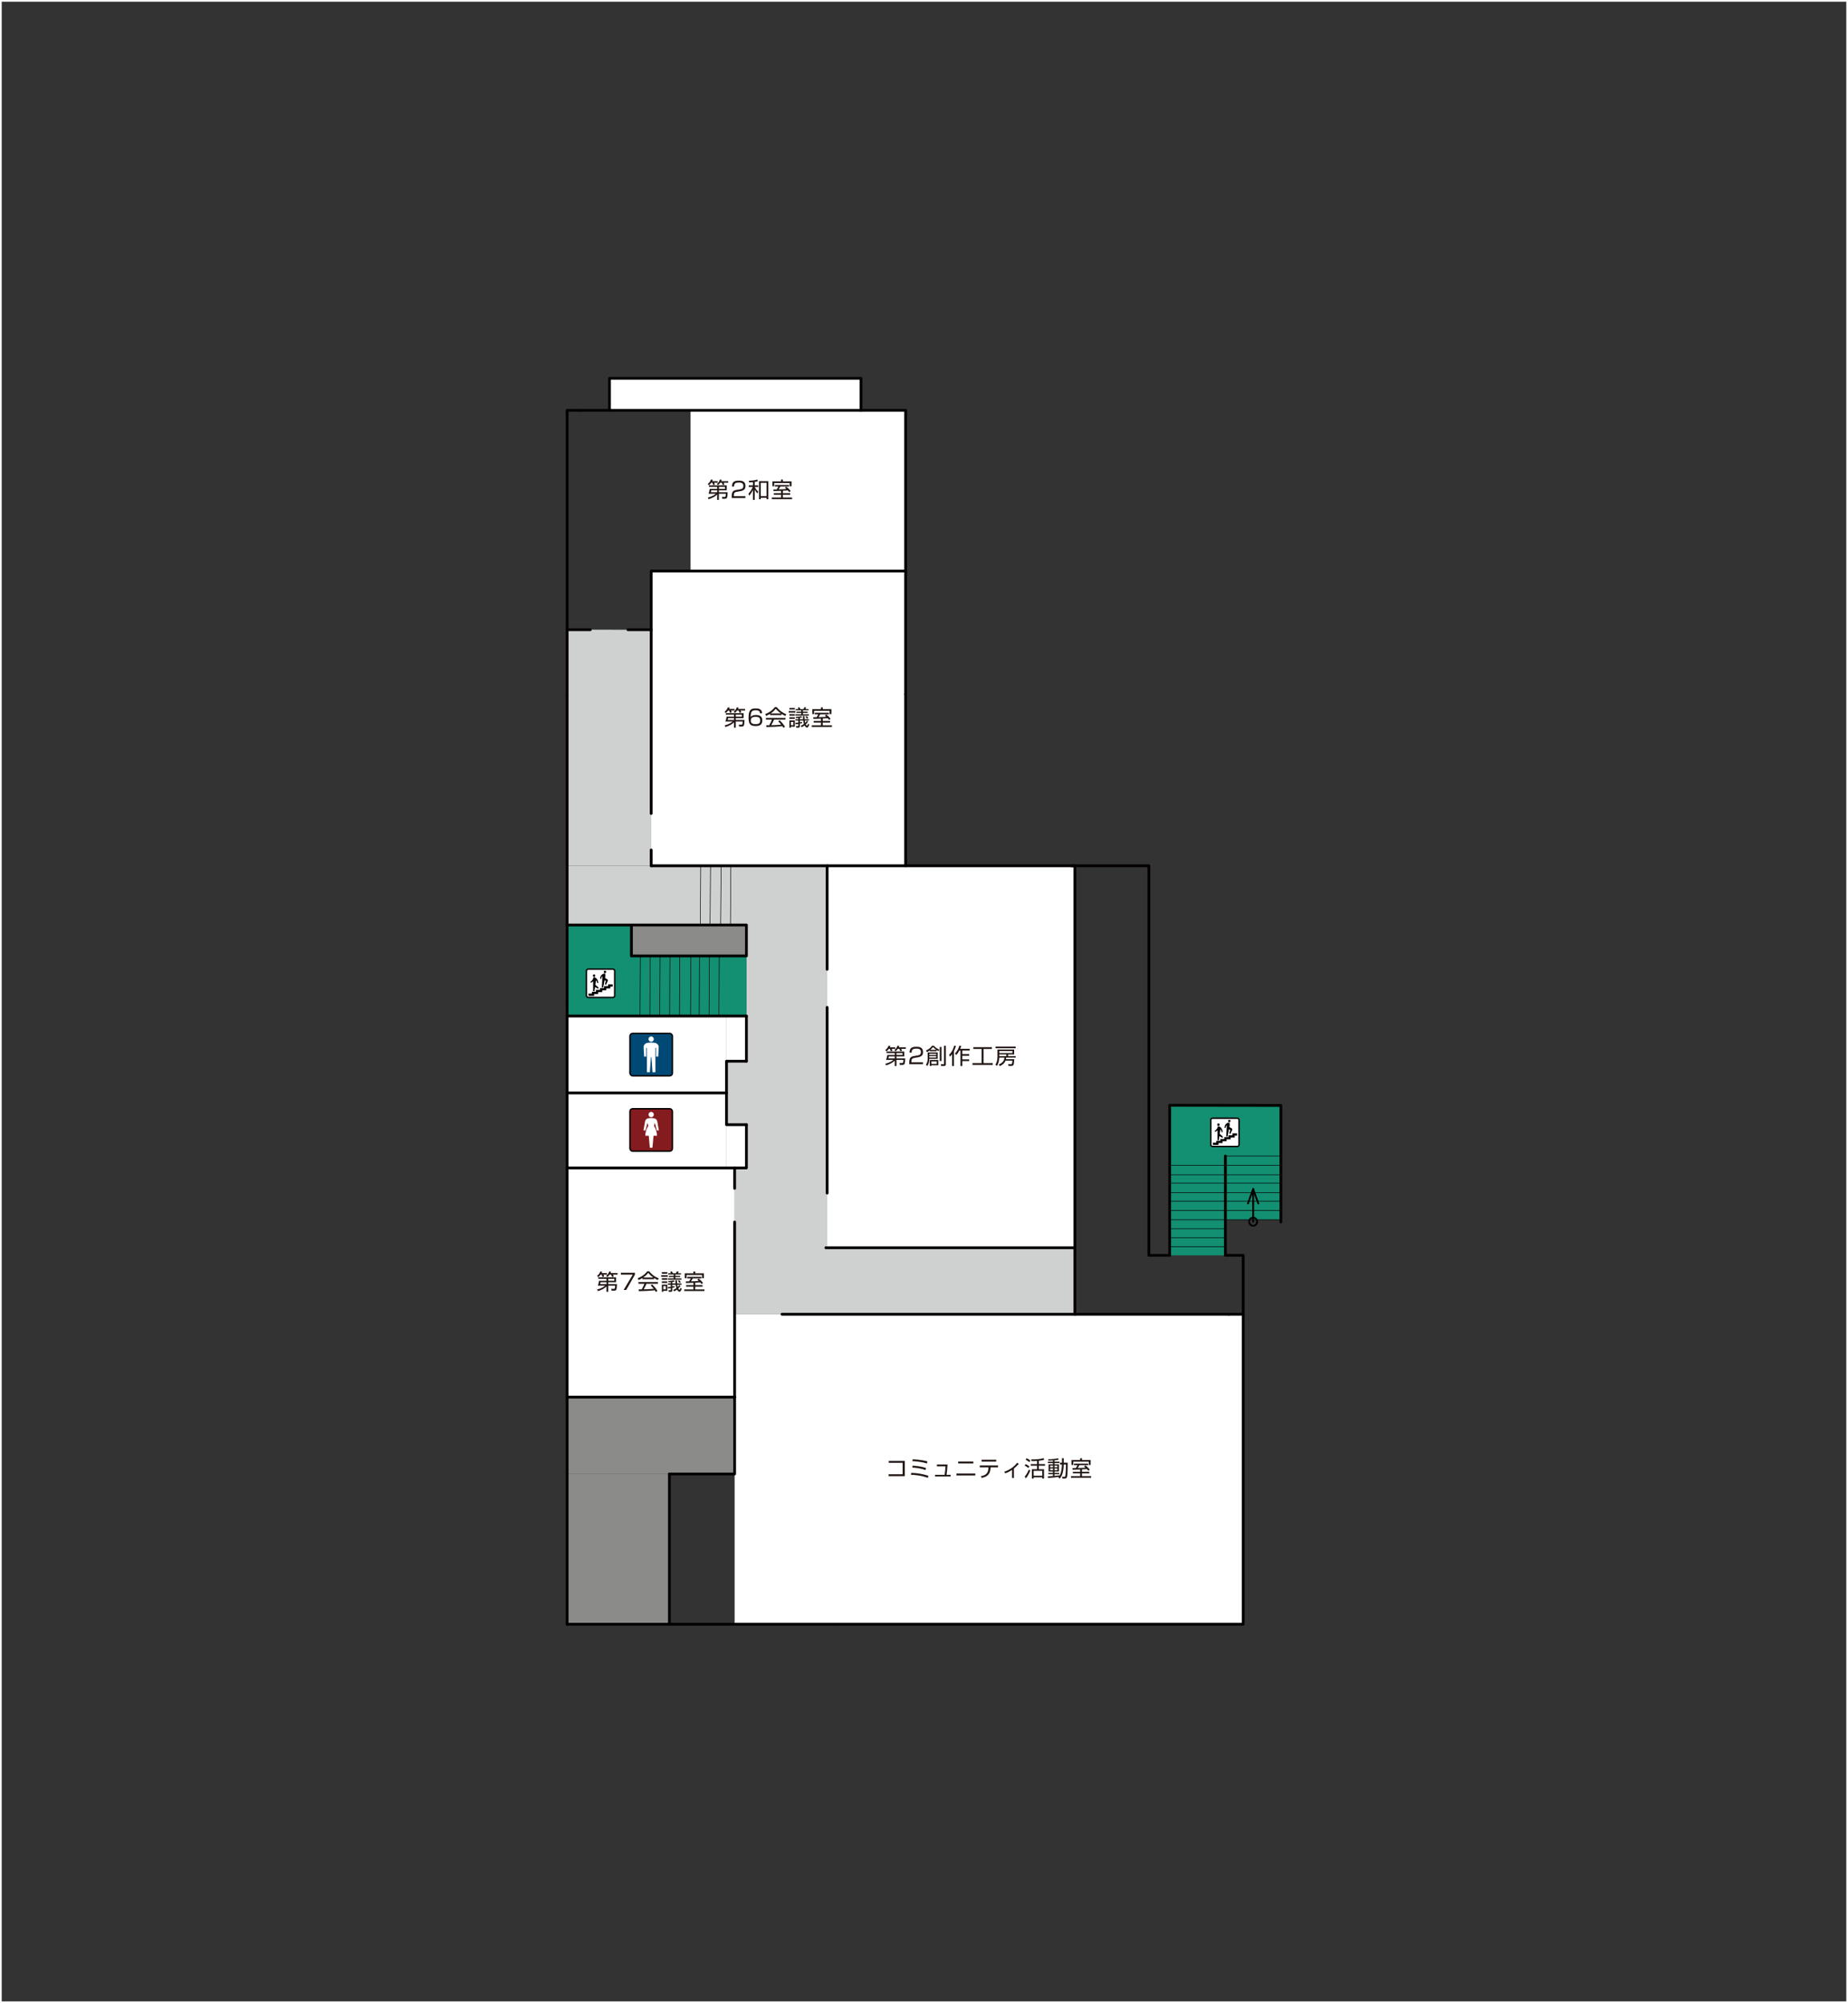<?xml version="1.0" encoding="UTF-8"?><svg id="_レイヤー_2" xmlns="http://www.w3.org/2000/svg" viewBox="0 0 1081 1171"><rect x="0" y="0" width="1081" height="1171" fill="#333333" stroke="none"/><defs><style>.cls-1{stroke-width:1.62px;}.cls-1,.cls-2,.cls-3,.cls-4,.cls-5,.cls-6,.cls-7{stroke:#040000;}.cls-1,.cls-8,.cls-3,.cls-4,.cls-7{fill:none;}.cls-1,.cls-3,.cls-4,.cls-7{stroke-linecap:round;stroke-linejoin:round;}.cls-9,.cls-10{fill-rule:evenodd;}.cls-9,.cls-11{fill:#138f72;}.cls-2{fill:#841b1f;}.cls-2,.cls-8,.cls-5,.cls-6{stroke-miterlimit:10;}.cls-2,.cls-5{stroke-width:.83px;}.cls-12,.cls-6{fill:#fff;}.cls-8{stroke:#fff;}.cls-3{stroke-width:.33px;}.cls-4{stroke-width:.98px;}.cls-10{fill:#cfd0d0;}.cls-5{fill:#004975;}.cls-13{fill:#221714;}.cls-6{stroke-width:.83px;}.cls-14{fill:#8b8b8a;}.cls-7{stroke-width:.81px;}</style></defs><g id="_レイヤー_2-2"><rect class="cls-8" x=".5" y=".5" width="1080" height="1170"/><rect class="cls-14" x="331.74" y="816.74" width="97.98" height="44.94"/><rect class="cls-14" x="331.74" y="861.69" width="59.84" height="88.16"/><polygon class="cls-10" points="429.72 682.79 429.72 768.3 628.35 768.3 628.35 729.44 483.83 729.44 483.83 506.12 331.75 506.12 331.75 540.75 436.62 541.01 436.62 620.38 424.97 620.38 424.97 657.49 436.62 657.49 436.62 682.79 429.72 682.79"/><polygon class="cls-9" points="331.75 540.75 369.36 540.75 369.36 558.84 436.62 558.84 436.62 593.96 331.75 593.96 331.75 540.75"/><polygon class="cls-10" points="331.75 368.06 380.91 368.19 380.91 506.12 331.75 506.12 331.75 368.06"/><rect class="cls-12" x="429.72" y="768.3" width="297.49" height="181.21"/><rect class="cls-12" x="331.74" y="682.79" width="97.98" height="133.95" transform="translate(761.46 1499.54) rotate(180)"/><rect class="cls-12" x="483.83" y="506.12" width="144.52" height="223.32" transform="translate(1112.18 1235.55) rotate(180)"/><rect class="cls-12" x="380.91" y="333.81" width="148.85" height="172.31" transform="translate(910.67 839.92) rotate(180)"/><rect class="cls-12" x="403.95" y="239.81" width="125.81" height="94" transform="translate(933.71 573.62) rotate(180)"/><rect class="cls-11" x="684.2" y="646.24" width="65.06" height="66.81"/><rect class="cls-11" x="684.2" y="646.24" width="32.59" height="87.63"/><rect class="cls-12" x="424.97" y="593.96" width="11.65" height="26.42" transform="translate(861.6 1214.34) rotate(180)"/><rect class="cls-14" x="369.36" y="541.01" width="67.26" height="17.83" transform="translate(805.99 1099.85) rotate(180)"/><rect class="cls-12" x="356.53" y="221.15" width="147.1" height="18.66" transform="translate(860.16 460.96) rotate(180)"/><rect class="cls-12" x="424.97" y="657.49" width="11.65" height="25.31" transform="translate(861.6 1340.28) rotate(180)"/><rect class="cls-12" x="331.75" y="593.96" width="93.23" height="88.83"/><line class="cls-1" x1="429.72" y1="714.39" x2="429.72" y2="816.74"/><line class="cls-1" x1="331.75" y1="406.11" x2="331.75" y2="586.95"/><polyline class="cls-1" points="338.86 239.86 331.75 239.86 331.75 406.11"/><polyline class="cls-1" points="529.76 405.87 529.76 506.12 380.91 506.12"/><polyline class="cls-1" points="357.21 221.15 503.63 221.15 503.63 239.86 529.76 239.86 529.76 405.87"/><line class="cls-1" x1="338.86" y1="239.86" x2="503.63" y2="239.86"/><line class="cls-1" x1="718.75" y1="768.3" x2="457.44" y2="768.3"/><polyline class="cls-1" points="488.84 949.51 727.21 949.51 727.21 768.3 718.75 768.3"/><line class="cls-1" x1="331.75" y1="586.95" x2="331.75" y2="949.51"/><line class="cls-1" x1="628.35" y1="729.44" x2="483.11" y2="729.44"/><line class="cls-1" x1="436.16" y1="682.79" x2="331.75" y2="682.79"/><polyline class="cls-1" points="331.75 540.75 436.62 540.75 436.62 558.84 369.36 558.84 369.36 541.01"/><line class="cls-3" x1="409.67" y1="540.75" x2="409.88" y2="506.27"/><line class="cls-3" x1="415.34" y1="540.75" x2="415.65" y2="506.27"/><line class="cls-3" x1="421.53" y1="540.75" x2="421.84" y2="506.27"/><line class="cls-3" x1="427.3" y1="540.75" x2="427.51" y2="506.27"/><line class="cls-3" x1="420.54" y1="593.96" x2="420.75" y2="559.49"/><line class="cls-3" x1="414.77" y1="593.96" x2="414.98" y2="559.49"/><line class="cls-3" x1="409" y1="593.96" x2="409.2" y2="559.49"/><line class="cls-1" x1="331.75" y1="593.96" x2="436.62" y2="593.96"/><line class="cls-3" x1="397.45" y1="593.96" x2="397.66" y2="559.49"/><line class="cls-3" x1="391.68" y1="593.96" x2="391.89" y2="559.49"/><line class="cls-3" x1="385.91" y1="593.96" x2="386.11" y2="559.49"/><line class="cls-3" x1="380.14" y1="593.96" x2="380.34" y2="559.49"/><line class="cls-3" x1="374.36" y1="593.96" x2="374.57" y2="559.49"/><path class="cls-13" d="M529.25,854.04v8.9h-9.45v-1.11h8.21v-6.67h-8.13v-1.11h9.37Z"/><path class="cls-13" d="M542.77,863.96c-3.91-1.47-7.62-1.74-9.95-1.83l.24-1.12c4.04.13,6.76.71,9.99,1.7l-.28,1.25ZM541.39,859.36c-2.65-.91-4.99-1.27-7.77-1.45l.27-1.11c3.52.28,5.48.63,7.82,1.39l-.32,1.16ZM542.25,855.51c-3.05-.91-6.41-1.24-8.58-1.34l.24-1.06c.96.04,4.65.18,8.57,1.2l-.23,1.2Z"/><path class="cls-13" d="M554.25,856.12c-.04,1.8-.33,4.55-.56,6.05h2.38v.98h-9.13v-.98h5.6c.31-1.62.47-3.98.53-4.96h-5.02v-1.09h6.21Z"/><path class="cls-13" d="M570.51,861.4v1.14h-11.03v-1.14h11.03ZM569.36,854.4v1.12h-8.87v-1.12h8.87Z"/><path class="cls-13" d="M583.8,856.7v1.11h-4.35c-.13,3.63-1.47,5.41-5.18,6.15l-.51-1c3.24-.54,4.41-2.04,4.46-5.15h-5.1v-1.11h10.67ZM582.74,853.35v1.1h-8.55v-1.1h8.55Z"/><path class="cls-13" d="M593.1,864.01h-1.09v-4.72c-1.38.93-2.45,1.5-4.03,2.01l-.53-.93c3.59-1.23,6.04-3.27,7.54-5.25l.96.69c-1.19,1.23-1.81,1.85-2.86,2.7v5.51Z"/><path class="cls-13" d="M601.51,858.18c-.79-.68-1.41-1.06-2.1-1.39l.54-.88c.74.29,1.55.78,2.19,1.37l-.63.91ZM599.43,863.22c1.21-1.43,2.13-3.45,2.42-4.13l.83.61c-.67,1.64-1.73,3.6-2.6,4.54l-.65-1.02ZM602.12,854.74c-.61-.54-1.58-1.11-2.17-1.41l.58-.84c.87.34,1.76.97,2.22,1.36l-.63.89ZM607.67,855.88h3.64v.96h-3.64v2.05h3.04v5.45h-1.02v-.69h-5.05v.69h-1.05v-5.45h3.02v-2.05h-3.66v-.96h3.66v-1.83c-1.16.09-2.3.1-3.22.1l-.18-.98c2.16.03,5.05-.09,7.24-.74l.37.95c-.56.15-1.59.42-3.14.58v1.93ZM609.68,859.84h-5.04v2.85h5.04v-2.85Z"/><path class="cls-13" d="M620.05,856.1v-1.02h1.15v-2.61h1.04v2.61h2.33c0,1.76-.04,5.89-.24,7.42-.2,1.48-.55,1.83-1.57,1.83h-1.29l-.21-1.04,1.25.03c.5.01.65-.21.71-.71.23-1.66.33-4.77.33-6.5h-1.32c0,1-.09,2.83-.55,4.72-.47,1.98-1.37,3.07-1.74,3.52l-.92-.65c.09-.1.21-.27.27-.33-1.32.24-4.29.55-6.23.65l-.13-.96c.52-.01,1.42-.05,3-.18v-1.05h-2.69v-.79h2.69v-.8h-2.57v-4.19h2.57v-.73h-2.98v-.8h2.98v-.77c-1.56.09-2.16.1-2.66.12l-.18-.79c2.43-.03,4.04-.17,5.83-.58l.42.78c-.47.1-1.15.26-2.51.4v.84h2.93v.8h-2.93v.73h2.61v4.19h-2.61v.8h2.76v.79h-2.76v.97c.89-.08,1.92-.22,2.76-.33v.43c.79-1.23,1.09-2.15,1.34-3.87.09-.56.24-1.64.24-2.91h-1.15ZM615.95,856.78h-1.64v1h1.64v-1ZM615.95,858.46h-1.64v1.01h1.64v-1.01ZM618.52,856.78h-1.66v1h1.66v-1ZM618.52,858.46h-1.66v1.01h1.66v-1.01Z"/><path class="cls-13" d="M632.9,860.39h4.28v.93h-4.28v1.61h5.38v.96h-11.81v-.96h5.37v-1.61h-4.26v-.93h4.26v-1.34c-.7.01-3.78.13-4.41.14l-.09-.96c.14.01,1.73-.03,1.98-.03.64-1.01.78-1.33.95-1.7h-2.03v-.91h8.27v.91h-5.08c-.46.83-.51.92-.98,1.68,1.96-.04,2.39-.05,4.54-.18-.38-.35-.64-.54-.89-.73l.8-.63c1.23.86,2.12,1.91,2.56,2.47l-.83.69c-.21-.28-.33-.46-.8-1-.38.03-2.8.17-2.92.18v1.41ZM632.91,852.47v1.04h5.06v2.89h-1.09v-1.92h-9.05v1.92h-1.06v-2.89h5.06v-1.04h1.07Z"/><path class="cls-13" d="M355.06,744.23v.91h-2.06c.24.46.29.6.47,1.05l-1.04.35c-.12-.49-.37-1.1-.5-1.39h-.6c-.08.12-.63.87-1.39,1.47l-.69-.75c.54-.4,1.29-1.02,1.95-2.57l1.04.17c-.09.28-.14.43-.32.78h3.13ZM354.78,752.01c-.92.95-2.61,2.07-5.04,2.78l-.45-.96c.72-.18,2.9-.69,4.69-2.24h-4.28c.19-.47.46-1.19.74-2.86h4.33v-1.15h-4.79v-.88h10.39v2.88h-4.58v1.12h5.1c0,.24-.04,2.6-.35,3.17-.31.56-.72.65-1.21.65h-1.57l-.21-1.09h1.52c.63.01.64-.1.77-1.84h-4.05v3.59h-1.02v-3.17ZM354.78,749.57h-3.45c-.04.17-.23,1.05-.26,1.12h3.71v-1.12ZM361.25,744.23v.91h-2.71c.09.15.41.79.5,1.05l-.97.37c-.04-.12-.33-.89-.59-1.42h-.92c-.55.77-.88,1.07-1.21,1.39l-.8-.62c.37-.32,1.33-1.15,1.88-2.63l1.01.18c-.09.27-.17.47-.32.77h4.14ZM355.8,748.73h3.54v-1.15h-3.54v1.15Z"/><path class="cls-13" d="M371.39,744.04v1.15l-5.08,8.92h-1.52l5.33-8.96h-6.94v-1.11h8.21Z"/><path class="cls-13" d="M382.59,747.82h-6.76v-.72c-1.14.7-1.84,1.01-2.28,1.19l-.53-1.04c3.81-1.5,5.24-3.57,5.59-4.08h1.14c1.33,1.78,3.36,3.33,5.59,4.12l-.56,1.02c-.56-.26-1.28-.59-2.19-1.2v.7ZM381.46,750.85c1.37,1.34,2.15,2.24,3.13,3.8l-.92.61c-.21-.35-.36-.59-.63-.98-2.13.31-7.35.54-9.32.54l-.12-1.05h1.77c.8-1.38,1.29-2.57,1.57-3.31h-3.5v-.99h11.42v.99h-6.67c-.31.7-.82,1.81-1.65,3.28.32-.01,1.75-.05,2.02-.06,1.56-.06,2.88-.18,3.82-.27-.13-.17-.77-.97-1.77-1.98l.84-.57ZM382.18,746.85c-1.8-1.28-2.54-2.2-2.99-2.76-.81,1.12-1.89,2.02-2.97,2.76h5.96Z"/><path class="cls-13" d="M390.67,745.48v.92h-3.9v-.92h3.9ZM390.36,743.68v.91h-3.21v-.91h3.21ZM390.36,747.24v.92h-3.21v-.92h3.21ZM390.36,749.1v.92h-3.21v-.92h3.21ZM390.36,750.97v3.64h-2.31v.56h-.89v-4.21h3.21ZM389.46,751.81h-1.41v1.94h1.41v-1.94ZM398.11,751.61c-.28.42-.65.97-1.34,1.65.26.54.45.72.63.72.24,0,.37-.24.73-1.19l.67.68c-.37.86-.79,1.68-1.3,1.68-.36,0-.98-.35-1.46-1.25-.78.6-1.28.81-1.73,1l-.53-.83c.59-.24,1.2-.52,1.89-1.04-.15-.51-.28-.98-.42-1.99h-1.97v1.02c.74-.13.95-.18,1.33-.26v.73c-.4.1-.75.19-1.33.31v1.59c0,.56-.35.77-.86.77h-1.21l-.19-.95h1.05c.23.01.31-.03.31-.32v-.92c-.83.14-1.18.18-1.6.23l-.1-.86c.95-.09,1.28-.12,1.7-.18v-1.16h-1.66v-.76h1.66v-.74c-.48.04-.78.06-1.29.09l-.22-.74c.38-.01,1.87-.06,3.32-.38l.37.73c-.58.09-.91.15-1.28.19v.86h1.88c-.08-.97-.09-1.27-.12-1.83h.95c0,.46.01.92.08,1.83h2.53v.76h-2.44c.1.77.21,1.11.27,1.33.46-.49.69-.83.88-1.15l.81.41ZM392.5,744.34c-.21-.42-.28-.56-.45-.82l.97-.29c.03.05.42.69.59,1.11h1.8c.08-.14.19-.37.28-.57.09-.22.17-.45.21-.54l1.09.19c-.1.26-.15.37-.46.92h1.84v.72h-3.32v.78h2.81v.7h-2.81v.83h3.55v.77h-7.89v-.77h3.38v-.83h-2.8v-.7h2.8v-.78h-3.25v-.72h1.66ZM397.45,749.97c-.32-.58-.73-.98-.91-1.18l.73-.38c.17.14.64.58.97,1.09l-.79.47Z"/><path class="cls-13" d="M406.68,751.25h4.28v.93h-4.28v1.61h5.38v.96h-11.81v-.96h5.37v-1.61h-4.26v-.93h4.26v-1.34c-.7.01-3.78.13-4.41.14l-.09-.96c.14.01,1.73-.03,1.98-.03.64-1.01.78-1.33.95-1.7h-2.03v-.91h8.27v.91h-5.08c-.46.83-.51.92-.98,1.68,1.96-.04,2.39-.05,4.54-.18-.38-.35-.64-.54-.89-.73l.8-.63c1.23.86,2.12,1.91,2.56,2.47l-.83.69c-.21-.28-.33-.46-.8-1-.38.03-2.8.17-2.92.18v1.41ZM406.69,743.32v1.04h5.06v2.89h-1.09v-1.92h-9.05v1.92h-1.06v-2.89h5.06v-1.04h1.07Z"/><path class="cls-13" d="M523.67,612.23v.91h-2.06c.24.46.29.6.47,1.05l-1.04.35c-.12-.49-.37-1.1-.5-1.39h-.6c-.08.12-.63.87-1.39,1.47l-.69-.75c.54-.4,1.29-1.02,1.95-2.57l1.04.17c-.09.28-.14.43-.32.78h3.13ZM523.39,620.02c-.92.95-2.61,2.07-5.04,2.78l-.45-.96c.72-.18,2.9-.69,4.69-2.24h-4.28c.19-.47.46-1.19.74-2.86h4.33v-1.15h-4.79v-.88h10.39v2.88h-4.58v1.12h5.1c0,.24-.04,2.6-.35,3.17-.31.56-.72.65-1.21.65h-1.57l-.21-1.09h1.52c.63.01.64-.1.77-1.84h-4.05v3.59h-1.02v-3.17ZM523.39,617.58h-3.45c-.04.17-.23,1.05-.26,1.12h3.71v-1.12ZM529.86,612.23v.91h-2.71c.09.15.41.79.5,1.05l-.97.37c-.04-.12-.33-.89-.59-1.42h-.92c-.55.77-.88,1.07-1.21,1.39l-.8-.62c.37-.32,1.33-1.15,1.88-2.63l1.01.18c-.09.27-.17.47-.32.77h4.14ZM524.41,616.73h3.54v-1.15h-3.54v1.15Z"/><path class="cls-13" d="M534.88,618.45c-.96.17-1.76.35-1.76,2.26v.29h6.78v1.11h-8.02v-.73c0-2.74.62-3.64,2.62-3.99l2.3-.4c1.19-.21,1.89-.59,1.89-1.94s-.59-2.02-2.58-2.02c-2.23,0-2.83.61-2.84,2.31h-1.23c.03-2.48,1.12-3.41,3.95-3.41,1.62,0,3.93.18,3.93,3.07,0,.49-.06,1.51-.64,2.04-.47.45-1.24.85-2.12,1l-2.28.4Z"/><path class="cls-13" d="M548.53,619h-4.92c-.08,2.07-.46,3.12-1.2,4.17l-.77-.74c1-1.45,1.02-3.12,1.02-3.53v-3.66h5.87v3.76ZM547.86,614.59h-4.03v-.56c-.84.68-1.23.84-1.66,1.05l-.49-.98c1.47-.58,2.81-1.68,3.52-2.76h1.06c1.15,1.34,2.51,1.96,3.22,2.24l-.51.92c-.42-.22-.7-.36-1.11-.63v.73ZM547.63,616.02h-4.03v.74h4.03v-.74ZM547.63,617.41h-4.03v.82h4.03v-.82ZM548.89,622.78h-4.08v.37h-.93v-3.48h5.01v3.11ZM547.7,613.74c-1.05-.72-1.62-1.37-1.88-1.65-.26.31-.64.81-1.64,1.65h3.52ZM547.95,620.49h-3.14v1.47h3.14v-1.47ZM550.74,612.04v8.22h-1.04v-8.22h1.04ZM553.27,611.33v10.86c0,.6-.19.97-1.06.97h-1.69l-.2-1.06,1.58.03c.18,0,.32,0,.32-.27v-10.52h1.05Z"/><path class="cls-13" d="M558.01,623.2h-1.07v-6.9c-.53.69-.92,1.06-1.24,1.36l-.54-1.01c2.03-1.98,2.71-4.27,2.99-5.37l1.02.18c-.22.78-.55,1.8-1.16,3.08v8.67ZM558.63,615.83c1.27-1.24,2.08-2.85,2.56-4.56l1.1.18c-.13.44-.24.83-.61,1.7h5.55v1h-4.33v2.08h4.04v.98h-4.04v2.1h4.04v.98h-4.04v2.91h-1.07v-9.06h-.64c-.86,1.57-1.53,2.28-1.88,2.66l-.66-.97Z"/><path class="cls-13" d="M580.2,612.17v1.05h-4.87v8.27h5.36v1.05h-11.84v-1.05h5.34v-8.27h-4.86v-1.05h10.87Z"/><path class="cls-13" d="M593.3,619.18c-.04,1.09-.19,2.76-.4,3.25-.28.65-1.04.72-1.33.72h-1.61l-.28-1.04h1.6c.66.01.8-.1.91-2.08h-3.99c-.78,2-2.4,2.76-3.39,3.17l-.58-.93c2.75-1.01,3.22-2.8,3.31-4.02h-3.02c-.08,1.87-.51,3.67-1.33,4.86l-.93-.7c.89-1.3,1.21-2.97,1.21-4.56v-4.26h9.78v2.83h-3.58v1h4.48v.84h-5.56c-.03.29-.05.56-.14.93h4.85ZM594.14,611.84v.95h-11.81v-.95h11.81ZM592.22,614.4h-7.68v1.19h7.68v-1.19ZM588.65,616.4h-4.12v1h4.12v-1Z"/><path class="cls-13" d="M419.8,281.28v.91h-2.06c.24.46.29.6.47,1.05l-1.04.34c-.12-.49-.37-1.1-.5-1.39h-.6c-.08.12-.63.87-1.39,1.47l-.69-.75c.54-.4,1.29-1.02,1.95-2.57l1.04.17c-.09.28-.14.43-.32.78h3.13ZM419.52,289.07c-.92.95-2.61,2.07-5.04,2.77l-.45-.96c.72-.18,2.9-.69,4.69-2.24h-4.28c.19-.47.46-1.19.74-2.86h4.33v-1.15h-4.79v-.88h10.39v2.88h-4.58v1.12h5.1c0,.24-.04,2.6-.35,3.17-.31.56-.72.65-1.21.65h-1.57l-.21-1.09h1.52c.63.01.64-.1.77-1.84h-4.05v3.59h-1.02v-3.17ZM419.52,286.63h-3.45c-.04.17-.23,1.05-.26,1.12h3.71v-1.12ZM425.99,281.28v.91h-2.71c.09.15.41.79.5,1.05l-.97.37c-.04-.12-.33-.9-.59-1.42h-.92c-.55.77-.88,1.07-1.21,1.39l-.8-.61c.37-.32,1.33-1.15,1.88-2.63l1.01.18c-.09.27-.17.47-.32.77h4.14ZM420.54,285.78h3.54v-1.15h-3.54v1.15Z"/><path class="cls-13" d="M431.01,287.5c-.96.17-1.76.35-1.76,2.26v.29h6.78v1.11h-8.02v-.73c0-2.74.62-3.64,2.62-3.99l2.3-.4c1.19-.21,1.89-.59,1.89-1.94s-.59-2.02-2.58-2.02c-2.22,0-2.83.61-2.84,2.31h-1.23c.03-2.48,1.12-3.41,3.95-3.41,1.62,0,3.93.18,3.93,3.07,0,.49-.06,1.51-.64,2.05-.47.45-1.24.84-2.12,1l-2.28.4Z"/><path class="cls-13" d="M441.47,283.75h2.06v.95h-2.03c.52,1.05,1.19,1.96,2.06,2.71l-.52,1.01c-.95-.93-1.48-2.02-1.56-2.19v6.02h-1.04v-5.92c-.55,1.25-1.28,2.42-2.17,3.45l-.46-1.21c1.1-1.09,1.89-2.45,2.51-3.87h-2.34v-.95h2.47v-1.89c-1.01.13-1.71.14-2.23.17l-.2-.98c.52-.01,2.95-.04,4.93-.66l.4.89c-.36.13-.78.27-1.87.45v2.03ZM449.44,291.84h-1.05v-.84h-3.38v.84h-1.02v-10.55h5.45v10.55ZM448.39,282.25h-3.38v7.77h3.38v-7.77Z"/><path class="cls-13" d="M457.94,288.3h4.28v.93h-4.28v1.61h5.38v.96h-11.81v-.96h5.37v-1.61h-4.26v-.93h4.26v-1.34c-.7.01-3.78.13-4.41.14l-.09-.96c.14.01,1.73-.03,1.98-.03.64-1.01.78-1.33.95-1.7h-2.03v-.91h8.27v.91h-5.08c-.46.83-.51.92-.98,1.67,1.96-.04,2.39-.05,4.54-.18-.38-.34-.64-.54-.89-.73l.8-.63c1.23.86,2.12,1.9,2.56,2.47l-.83.69c-.21-.28-.33-.46-.8-1-.38.03-2.8.17-2.92.18v1.41ZM457.95,280.37v1.04h5.06v2.89h-1.09v-1.92h-9.05v1.92h-1.06v-2.89h5.06v-1.04h1.07Z"/><path class="cls-13" d="M429.66,414.44v.91h-2.06c.24.46.29.6.47,1.05l-1.04.34c-.12-.49-.37-1.1-.5-1.39h-.6c-.08.12-.63.87-1.39,1.47l-.69-.75c.54-.4,1.29-1.02,1.95-2.57l1.04.17c-.09.28-.14.43-.32.78h3.13ZM429.38,422.23c-.92.95-2.61,2.07-5.04,2.77l-.45-.96c.72-.18,2.9-.69,4.69-2.24h-4.28c.19-.47.46-1.19.74-2.86h4.33v-1.15h-4.79v-.88h10.39v2.88h-4.58v1.12h5.1c0,.24-.04,2.6-.35,3.17-.31.56-.72.65-1.21.65h-1.57l-.21-1.09h1.52c.63.01.64-.1.77-1.84h-4.05v3.59h-1.02v-3.17ZM429.38,419.78h-3.45c-.04.17-.23,1.05-.26,1.12h3.71v-1.12ZM435.85,414.44v.91h-2.71c.09.15.41.79.5,1.05l-.97.37c-.04-.12-.33-.9-.59-1.42h-.92c-.55.77-.88,1.07-1.21,1.39l-.8-.61c.37-.32,1.33-1.15,1.88-2.63l1.01.18c-.09.27-.17.47-.32.77h4.14ZM430.4,418.94h3.54v-1.15h-3.54v1.15Z"/><path class="cls-13" d="M444.52,416.98c.01-.92-.27-1.74-2.49-1.74-.69,0-1.88.04-2.36.83-.45.73-.59,2.05-.57,3.13.83-1.19,2.48-1.21,3.09-1.21,1.78,0,3.72.47,3.72,3.15,0,2.97-2.11,3.29-3.93,3.29-3.11,0-4.1-1.11-4.1-5,0-4.81,1.7-5.28,4.19-5.28,1,0,3.72,0,3.68,2.84h-1.23ZM439.17,421.3c0,1.88,1.59,2.03,2.74,2.03,2.15,0,2.78-.59,2.78-2.21,0-1.87-1.33-2.06-2.76-2.06-2.6,0-2.75,1.29-2.75,2.24Z"/><path class="cls-13" d="M457.19,418.03h-6.76v-.72c-1.14.7-1.84,1.01-2.28,1.19l-.53-1.04c3.81-1.5,5.24-3.57,5.59-4.08h1.14c1.33,1.78,3.36,3.32,5.59,4.12l-.56,1.02c-.56-.26-1.28-.59-2.19-1.2v.7ZM456.06,421.06c1.37,1.34,2.15,2.24,3.13,3.8l-.92.61c-.21-.34-.36-.59-.63-.98-2.13.31-7.35.54-9.32.54l-.12-1.05h1.77c.8-1.38,1.29-2.57,1.57-3.31h-3.5v-.98h11.42v.98h-6.67c-.31.7-.82,1.82-1.65,3.29.32-.01,1.75-.05,2.02-.06,1.56-.06,2.88-.18,3.82-.27-.13-.17-.77-.97-1.77-1.98l.84-.58ZM456.78,417.06c-1.8-1.28-2.54-2.2-2.99-2.76-.81,1.12-1.89,2.02-2.97,2.76h5.96Z"/><path class="cls-13" d="M465.27,415.69v.92h-3.9v-.92h3.9ZM464.96,413.89v.91h-3.21v-.91h3.21ZM464.96,417.46v.92h-3.21v-.92h3.21ZM464.96,419.31v.92h-3.21v-.92h3.21ZM464.96,421.18v3.64h-2.31v.56h-.89v-4.21h3.21ZM464.06,422.02h-1.41v1.94h1.41v-1.94ZM472.71,421.82c-.28.42-.65.97-1.34,1.65.26.54.45.72.63.72.24,0,.37-.24.73-1.19l.67.68c-.37.86-.79,1.67-1.3,1.67-.36,0-.98-.34-1.46-1.25-.78.6-1.28.81-1.73,1l-.53-.83c.59-.24,1.2-.52,1.89-1.04-.15-.51-.28-.98-.42-1.99h-1.97v1.02c.74-.13.95-.18,1.33-.26v.73c-.4.1-.75.19-1.33.31v1.58c0,.56-.35.77-.86.77h-1.21l-.19-.95h1.05c.23.01.31-.03.31-.32v-.92c-.83.14-1.18.18-1.6.23l-.1-.86c.95-.09,1.28-.12,1.7-.18v-1.16h-1.66v-.75h1.66v-.74c-.48.04-.78.06-1.29.09l-.22-.74c.38-.01,1.87-.06,3.32-.38l.37.73c-.58.09-.91.15-1.28.19v.86h1.88c-.08-.97-.09-1.27-.12-1.83h.95c0,.46.01.92.08,1.83h2.53v.75h-2.44c.1.77.21,1.11.27,1.33.46-.49.69-.83.88-1.15l.81.41ZM467.1,414.55c-.21-.42-.28-.56-.45-.82l.97-.29c.03.05.42.69.59,1.11h1.8c.08-.14.19-.37.28-.58.09-.22.17-.45.21-.54l1.09.19c-.1.25-.15.37-.46.92h1.84v.72h-3.32v.78h2.81v.7h-2.81v.83h3.55v.77h-7.89v-.77h3.38v-.83h-2.8v-.7h2.8v-.78h-3.25v-.72h1.66ZM472.05,420.18c-.32-.58-.73-.99-.91-1.18l.73-.38c.17.14.64.58.97,1.09l-.79.47Z"/><path class="cls-13" d="M481.28,421.46h4.28v.93h-4.28v1.61h5.38v.96h-11.81v-.96h5.37v-1.61h-4.26v-.93h4.26v-1.34c-.7.01-3.78.13-4.41.14l-.09-.96c.14.01,1.73-.03,1.98-.03.64-1.01.78-1.33.95-1.7h-2.03v-.91h8.27v.91h-5.08c-.46.83-.51.92-.98,1.67,1.96-.04,2.39-.05,4.54-.18-.38-.34-.64-.54-.89-.73l.8-.63c1.23.86,2.12,1.9,2.56,2.47l-.83.69c-.21-.28-.33-.46-.8-1-.38.03-2.8.17-2.92.18v1.41ZM481.29,413.53v1.04h5.06v2.89h-1.09v-1.92h-9.05v1.92h-1.06v-2.89h5.06v-1.04h1.07Z"/><line class="cls-1" x1="488.84" y1="949.51" x2="331.75" y2="949.51"/><line class="cls-1" x1="483.83" y1="566.67" x2="483.83" y2="506.12"/><line class="cls-1" x1="483.83" y1="697.48" x2="483.83" y2="588.91"/><line class="cls-1" x1="356.53" y1="221.15" x2="356.53" y2="239.81"/><polyline class="cls-1" points="529.76 333.81 380.91 333.81 380.91 475.55"/><line class="cls-1" x1="380.91" y1="496.89" x2="380.91" y2="506.12"/><line class="cls-1" x1="331.75" y1="368.14" x2="345.32" y2="368.14"/><line class="cls-1" x1="367.33" y1="368.14" x2="380.91" y2="368.14"/><polyline class="cls-1" points="436.62 620.38 424.97 620.38 424.97 657.49 436.62 657.49"/><line class="cls-1" x1="429.72" y1="694.7" x2="429.72" y2="682.79"/><line class="cls-1" x1="429.72" y1="816.74" x2="331.75" y2="816.74"/><polyline class="cls-1" points="391.58 861.69 429.72 861.69 429.72 816.74"/><line class="cls-1" x1="391.58" y1="949.51" x2="391.58" y2="861.69"/><polyline class="cls-1" points="529.76 506.12 628.77 506.12 628.77 768.3"/><polyline class="cls-1" points="626.77 506.12 672.05 506.12 672.05 733.87 684.2 733.87"/><polyline class="cls-1" points="684.2 733.87 684.22 646.15 749.26 646.24 749.26 714.39"/><line class="cls-3" x1="684.2" y1="681.3" x2="749.26" y2="681.3"/><line class="cls-3" x1="684.2" y1="686.76" x2="749.26" y2="686.76"/><line class="cls-3" x1="684.2" y1="691.71" x2="749.26" y2="691.71"/><line class="cls-3" x1="684.2" y1="697.17" x2="749.26" y2="697.17"/><line class="cls-3" x1="684.2" y1="702.22" x2="749.26" y2="702.22"/><line class="cls-3" x1="684.2" y1="707.58" x2="749.26" y2="707.58"/><line class="cls-3" x1="684.2" y1="713.05" x2="749.26" y2="713.05"/><line class="cls-3" x1="716.79" y1="675.83" x2="749.26" y2="675.83"/><line class="cls-3" x1="684.2" y1="718.29" x2="716.79" y2="718.29"/><line class="cls-3" x1="684.2" y1="723.54" x2="716.79" y2="723.54"/><line class="cls-3" x1="684.2" y1="728.79" x2="716.28" y2="728.79"/><polyline class="cls-1" points="727.21 768.3 727.21 733.87 716.79 733.87 716.79 675.83"/><line class="cls-3" x1="403.95" y1="593.96" x2="404.16" y2="559.49"/><line class="cls-1" x1="424.97" y1="638.93" x2="331.74" y2="638.93"/><line class="cls-4" x1="729.99" y1="703.57" x2="733.03" y2="695.12"/><line class="cls-4" x1="736.07" y1="703.57" x2="733.03" y2="695.12"/><path class="cls-4" d="M733.03,716.57c1.35,0,2.36-1.13,2.36-2.36,0-1.35-1.01-2.36-2.36-2.36-1.24,0-2.36,1.01-2.36,2.36,0,1.24,1.13,2.36,2.36,2.36Z"/><line class="cls-4" x1="733.03" y1="714.21" x2="733.03" y2="695.12"/><line class="cls-7" x1="729.99" y1="703.57" x2="733.03" y2="695.12"/><line class="cls-7" x1="736.07" y1="703.57" x2="733.03" y2="695.12"/><path class="cls-7" d="M733.03,716.57c1.35,0,2.36-1.13,2.36-2.36,0-1.35-1.01-2.36-2.36-2.36-1.24,0-2.36,1.01-2.36,2.36,0,1.24,1.13,2.36,2.36,2.36Z"/><line class="cls-7" x1="733.03" y1="714.21" x2="733.03" y2="695.12"/><line class="cls-1" x1="436.62" y1="593.96" x2="436.62" y2="620.38"/><line class="cls-1" x1="436.62" y1="657.49" x2="436.62" y2="682.79"/><rect class="cls-6" x="708.27" y="653.7" width="16.53" height="16.53" rx="1.03" ry="1.03"/><polygon points="723.61 662.57 720.93 662.57 720.93 663.66 718.57 663.66 718.57 664.74 716.2 664.74 716.2 665.83 713.84 665.83 713.84 666.91 711.47 666.91 711.47 668 709.46 668 709.46 669.3 712.77 669.3 712.77 668.22 715.14 668.22 715.14 667.13 717.5 667.13 717.5 666.05 719.87 666.05 719.87 664.96 722.24 664.96 722.24 663.88 723.61 663.88 723.61 662.57"/><circle cx="712.73" cy="657.47" r=".71"/><path d="M715.33,664.43l-1.85-1.55.38-2.72c.41.49.68,1.09.74,1.76l.58-.16c-.03-1.06-.47-2.01-1.16-2.71-.47-.48-1.08-.63-1.5-.67,0,0,0,0-.01,0-.05,0-.1.04-.11.09-.21,1.14-.91,2.11-1.86,2.68l.3.53c.51-.22.97-.54,1.34-.94v5.81h.77l.34-2.42,1.89,1.09.14-.8Z"/><circle cx="719.09" cy="655.32" r=".71"/><path d="M720.51,659.66l-1.37-.79.13-.65c.05-.24.07-.5.07-.76,0-.39-.06-.78-.17-1.14-.01-.04-.05-.08-.1-.08,0,0,0,0,0,0-1.53.05-2.76,1.31-2.76,2.85,0,.08,0,.15,0,.23l.6.11s0-.03,0-.05c0-.64.28-1.21.73-1.59l-.35,6.59h.76l.82-4.2.75.35-.52,1.93.54.54,1.13-2.43c.04-.09.07-.19.07-.3,0-.26-.14-.49-.36-.62Z"/><rect class="cls-6" x="343.04" y="566.56" width="16.53" height="16.53" rx="1.03" ry="1.03"/><polygon points="358.39 575.44 355.71 575.44 355.71 576.52 353.34 576.52 353.34 577.61 350.98 577.61 350.98 578.69 348.61 578.69 348.61 579.78 346.25 579.78 346.25 580.86 344.23 580.86 344.23 582.16 347.55 582.16 347.55 581.08 349.91 581.08 349.91 579.99 352.28 579.99 352.28 578.91 354.65 578.91 354.65 577.83 357.01 577.83 357.01 576.74 358.39 576.74 358.39 575.44"/><circle cx="347.5" cy="570.34" r=".71"/><path d="M350.11,577.29l-1.85-1.55.38-2.72c.41.49.68,1.09.74,1.76l.58-.16c-.03-1.06-.47-2.01-1.16-2.71-.47-.48-1.08-.63-1.5-.67,0,0,0,0-.01,0-.05,0-.1.04-.11.09-.21,1.14-.91,2.11-1.86,2.68l.3.53c.51-.22.97-.54,1.34-.94v5.81h.77l.34-2.42,1.89,1.09.14-.8Z"/><circle cx="353.87" cy="568.18" r=".71"/><path d="M355.28,572.52l-1.37-.79.13-.65c.05-.24.07-.5.07-.76,0-.39-.06-.78-.17-1.14-.01-.04-.05-.08-.1-.08,0,0,0,0,0,0-1.53.05-2.76,1.31-2.76,2.85,0,.08,0,.15,0,.23l.6.11s0-.03,0-.05c0-.64.28-1.21.73-1.59l-.35,6.59h.76l.82-4.2.75.35-.52,1.93.54.54,1.13-2.43c.04-.09.07-.19.07-.3,0-.26-.14-.49-.36-.62Z"/><rect class="cls-5" x="368.51" y="604.12" width="24.8" height="24.8" rx="1.55" ry="1.55"/><path class="cls-12" d="M380.9,609c.86,0,1.55-.69,1.55-1.55s-.69-1.55-1.55-1.55-1.55.69-1.55,1.55.69,1.55,1.55,1.55Z"/><path class="cls-12" d="M383.23,609.68c-.75-.14-1.53-.21-2.33-.21s-1.57.07-2.33.21c-1.28.24-2.15,1.39-2.08,2.65l.29,5.35h1.26v-5.11h.39v14.25h1.7l.62-8.83h.31l.62,8.83h1.7v-14.25h.39v5.11h1.26l.29-5.35c.07-1.26-.81-2.41-2.08-2.65Z"/><rect class="cls-2" x="368.51" y="648.16" width="24.8" height="24.8" rx="1.55" ry="1.55"/><path class="cls-12" d="M380.91,653.12c.86,0,1.55-.69,1.55-1.55s-.69-1.55-1.55-1.55-1.55.69-1.55,1.55.69,1.55,1.55,1.55Z"/><path class="cls-12" d="M383.04,656.37l1.2,4.49h1.16l-.94-5.31c-.14-.82-.75-1.52-1.61-1.73-.62-.15-1.28-.24-1.95-.24s-1.32.08-1.95.24c-.86.21-1.47.91-1.61,1.73l-.94,5.31h1.16l1.2-4.49.48,1.81c-1.11,1.65-1.76,3.64-1.76,5.78h2.02l.61,6.97h1.56l.61-6.97h2.02c0-2.14-.65-4.13-1.76-5.78l.48-1.81Z"/></g></svg>